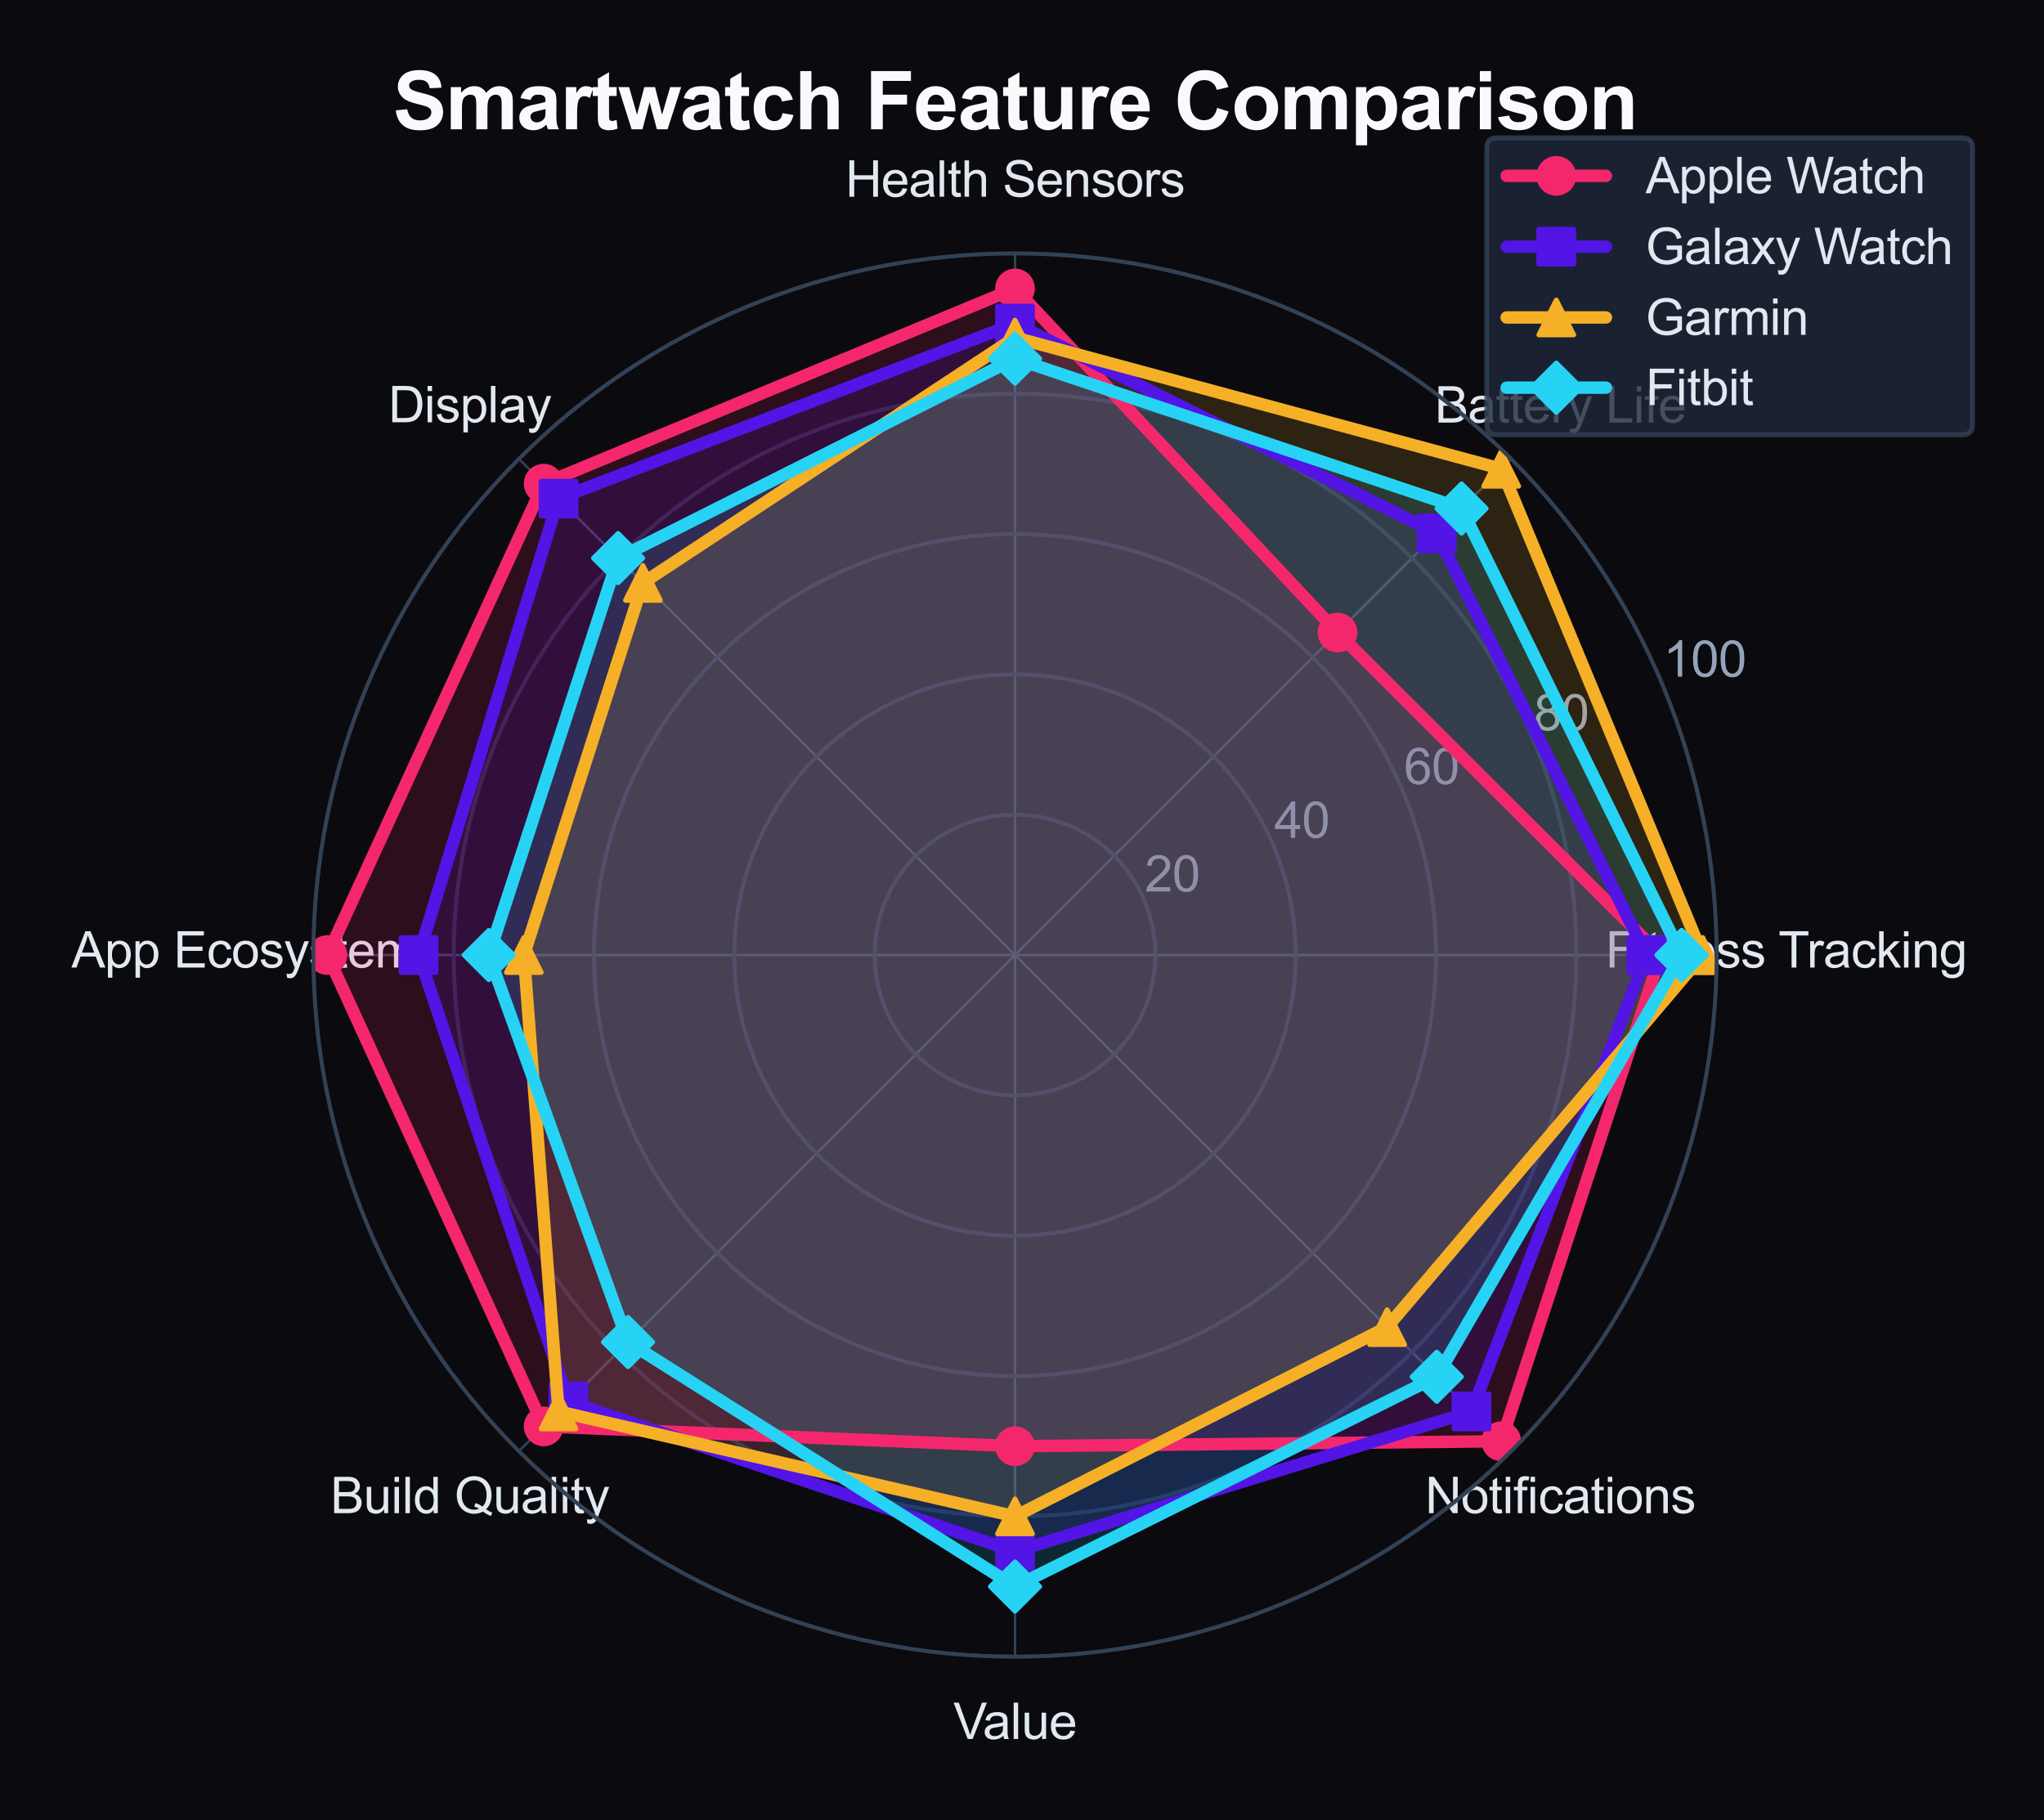 <?xml version="1.0" encoding="utf-8" standalone="no"?>
<!DOCTYPE svg PUBLIC "-//W3C//DTD SVG 1.1//EN"
  "http://www.w3.org/Graphics/SVG/1.1/DTD/svg11.dtd">
<svg xmlns:xlink="http://www.w3.org/1999/xlink" viewBox="0 0 411.822 366.759" xmlns="http://www.w3.org/2000/svg" version="1.1">
 <defs>
  <style type="text/css">*{stroke-linejoin: round; stroke-linecap: butt}</style>
 </defs>
 <g id="figure_1">
  <g id="patch_1">
   <path d="M 0 366.759 
L 411.822 366.759 
L 411.822 0 
L 0 0 
z
" style="fill: #0a0a0f"/>
  </g>
  <g id="axes_1">
   <g id="patch_2">
    <path d="M 345.874 192.417 
C 345.874 173.852 342.217 155.468 335.113 138.317 
C 328.008 121.166 317.595 105.581 304.468 92.454 
C 291.341 79.327 275.756 68.913 258.604 61.809 
C 241.453 54.704 223.069 51.047 204.505 51.047 
C 185.94 51.047 167.556 54.704 150.405 61.809 
C 133.253 68.913 117.668 79.327 104.541 92.454 
C 91.414 105.581 81.001 121.166 73.896 138.317 
C 66.792 155.468 63.135 173.852 63.135 192.417 
C 63.135 210.981 66.792 229.365 73.896 246.517 
C 81.001 263.668 91.414 279.253 104.541 292.38 
C 117.668 305.507 133.253 315.921 150.405 323.025 
C 167.556 330.129 185.94 333.786 204.505 333.786 
C 223.069 333.786 241.453 330.129 258.604 323.025 
C 275.756 315.921 291.341 305.507 304.468 292.38 
C 317.595 279.253 328.008 263.668 335.113 246.517 
C 342.217 229.365 345.874 210.981 345.874 192.417 
M 204.505 192.417 
C 204.505 192.417 204.505 192.417 204.505 192.417 
C 204.505 192.417 204.505 192.417 204.505 192.417 
C 204.505 192.417 204.505 192.417 204.505 192.417 
C 204.505 192.417 204.505 192.417 204.505 192.417 
C 204.505 192.417 204.505 192.417 204.505 192.417 
C 204.505 192.417 204.505 192.417 204.505 192.417 
C 204.505 192.417 204.505 192.417 204.505 192.417 
C 204.505 192.417 204.505 192.417 204.505 192.417 
C 204.505 192.417 204.505 192.417 204.505 192.417 
C 204.505 192.417 204.505 192.417 204.505 192.417 
C 204.505 192.417 204.505 192.417 204.505 192.417 
C 204.505 192.417 204.505 192.417 204.505 192.417 
C 204.505 192.417 204.505 192.417 204.505 192.417 
C 204.505 192.417 204.505 192.417 204.505 192.417 
C 204.505 192.417 204.505 192.417 204.505 192.417 
C 204.505 192.417 204.505 192.417 204.505 192.417 
z
" style="fill: #0a0a0f"/>
   </g>
   <g id="matplotlib.axis_1">
    <g id="xtick_1">
     <g id="line2d_1">
      <path d="M 204.505 192.417 
L 345.874 192.417 
" clip-path="url(#pcab55c739a)" style="fill: none; stroke: #334155; stroke-width: 0.5; stroke-linecap: round"/>
     </g>
     <g id="text_1">
      <!-- Fitness Tracking -->
      <g style="fill: #e2e8f0" transform="translate(323.474 194.943) scale(0.1 -0.1)">
       <defs>
        <path id="ArialMT-46" d="M 525 0 
L 525 4581 
L 3616 4581 
L 3616 4041 
L 1131 4041 
L 1131 2622 
L 3281 2622 
L 3281 2081 
L 1131 2081 
L 1131 0 
L 525 0 
z
" transform="scale(0.016)"/>
        <path id="ArialMT-69" d="M 425 3934 
L 425 4581 
L 988 4581 
L 988 3934 
L 425 3934 
z
M 425 0 
L 425 3319 
L 988 3319 
L 988 0 
L 425 0 
z
" transform="scale(0.016)"/>
        <path id="ArialMT-74" d="M 1650 503 
L 1731 6 
Q 1494 -44 1306 -44 
Q 1000 -44 831 53 
Q 663 150 594 308 
Q 525 466 525 972 
L 525 2881 
L 113 2881 
L 113 3319 
L 525 3319 
L 525 4141 
L 1084 4478 
L 1084 3319 
L 1650 3319 
L 1650 2881 
L 1084 2881 
L 1084 941 
Q 1084 700 1114 631 
Q 1144 563 1211 522 
Q 1278 481 1403 481 
Q 1497 481 1650 503 
z
" transform="scale(0.016)"/>
        <path id="ArialMT-6e" d="M 422 0 
L 422 3319 
L 928 3319 
L 928 2847 
Q 1294 3394 1984 3394 
Q 2284 3394 2536 3286 
Q 2788 3178 2913 3003 
Q 3038 2828 3088 2588 
Q 3119 2431 3119 2041 
L 3119 0 
L 2556 0 
L 2556 2019 
Q 2556 2363 2490 2533 
Q 2425 2703 2258 2804 
Q 2091 2906 1866 2906 
Q 1506 2906 1245 2678 
Q 984 2450 984 1813 
L 984 0 
L 422 0 
z
" transform="scale(0.016)"/>
        <path id="ArialMT-65" d="M 2694 1069 
L 3275 997 
Q 3138 488 2766 206 
Q 2394 -75 1816 -75 
Q 1088 -75 661 373 
Q 234 822 234 1631 
Q 234 2469 665 2931 
Q 1097 3394 1784 3394 
Q 2450 3394 2872 2941 
Q 3294 2488 3294 1666 
Q 3294 1616 3291 1516 
L 816 1516 
Q 847 969 1125 678 
Q 1403 388 1819 388 
Q 2128 388 2347 550 
Q 2566 713 2694 1069 
z
M 847 1978 
L 2700 1978 
Q 2663 2397 2488 2606 
Q 2219 2931 1791 2931 
Q 1403 2931 1139 2672 
Q 875 2413 847 1978 
z
" transform="scale(0.016)"/>
        <path id="ArialMT-73" d="M 197 991 
L 753 1078 
Q 800 744 1014 566 
Q 1228 388 1613 388 
Q 2000 388 2187 545 
Q 2375 703 2375 916 
Q 2375 1106 2209 1216 
Q 2094 1291 1634 1406 
Q 1016 1563 777 1677 
Q 538 1791 414 1992 
Q 291 2194 291 2438 
Q 291 2659 392 2848 
Q 494 3038 669 3163 
Q 800 3259 1026 3326 
Q 1253 3394 1513 3394 
Q 1903 3394 2198 3281 
Q 2494 3169 2634 2976 
Q 2775 2784 2828 2463 
L 2278 2388 
Q 2241 2644 2061 2787 
Q 1881 2931 1553 2931 
Q 1166 2931 1000 2803 
Q 834 2675 834 2503 
Q 834 2394 903 2306 
Q 972 2216 1119 2156 
Q 1203 2125 1616 2013 
Q 2213 1853 2448 1751 
Q 2684 1650 2818 1456 
Q 2953 1263 2953 975 
Q 2953 694 2789 445 
Q 2625 197 2315 61 
Q 2006 -75 1616 -75 
Q 969 -75 630 194 
Q 291 463 197 991 
z
" transform="scale(0.016)"/>
        <path id="ArialMT-20" transform="scale(0.016)"/>
        <path id="ArialMT-54" d="M 1659 0 
L 1659 4041 
L 150 4041 
L 150 4581 
L 3781 4581 
L 3781 4041 
L 2266 4041 
L 2266 0 
L 1659 0 
z
" transform="scale(0.016)"/>
        <path id="ArialMT-72" d="M 416 0 
L 416 3319 
L 922 3319 
L 922 2816 
Q 1116 3169 1280 3281 
Q 1444 3394 1641 3394 
Q 1925 3394 2219 3213 
L 2025 2691 
Q 1819 2813 1613 2813 
Q 1428 2813 1281 2702 
Q 1134 2591 1072 2394 
Q 978 2094 978 1738 
L 978 0 
L 416 0 
z
" transform="scale(0.016)"/>
        <path id="ArialMT-61" d="M 2588 409 
Q 2275 144 1986 34 
Q 1697 -75 1366 -75 
Q 819 -75 525 192 
Q 231 459 231 875 
Q 231 1119 342 1320 
Q 453 1522 633 1644 
Q 813 1766 1038 1828 
Q 1203 1872 1538 1913 
Q 2219 1994 2541 2106 
Q 2544 2222 2544 2253 
Q 2544 2597 2384 2738 
Q 2169 2928 1744 2928 
Q 1347 2928 1158 2789 
Q 969 2650 878 2297 
L 328 2372 
Q 403 2725 575 2942 
Q 747 3159 1072 3276 
Q 1397 3394 1825 3394 
Q 2250 3394 2515 3294 
Q 2781 3194 2906 3042 
Q 3031 2891 3081 2659 
Q 3109 2516 3109 2141 
L 3109 1391 
Q 3109 606 3145 398 
Q 3181 191 3288 0 
L 2700 0 
Q 2613 175 2588 409 
z
M 2541 1666 
Q 2234 1541 1622 1453 
Q 1275 1403 1131 1340 
Q 988 1278 909 1158 
Q 831 1038 831 891 
Q 831 666 1001 516 
Q 1172 366 1500 366 
Q 1825 366 2078 508 
Q 2331 650 2450 897 
Q 2541 1088 2541 1459 
L 2541 1666 
z
" transform="scale(0.016)"/>
        <path id="ArialMT-63" d="M 2588 1216 
L 3141 1144 
Q 3050 572 2676 248 
Q 2303 -75 1759 -75 
Q 1078 -75 664 370 
Q 250 816 250 1647 
Q 250 2184 428 2587 
Q 606 2991 970 3192 
Q 1334 3394 1763 3394 
Q 2303 3394 2647 3120 
Q 2991 2847 3088 2344 
L 2541 2259 
Q 2463 2594 2264 2762 
Q 2066 2931 1784 2931 
Q 1359 2931 1093 2626 
Q 828 2322 828 1663 
Q 828 994 1084 691 
Q 1341 388 1753 388 
Q 2084 388 2306 591 
Q 2528 794 2588 1216 
z
" transform="scale(0.016)"/>
        <path id="ArialMT-6b" d="M 425 0 
L 425 4581 
L 988 4581 
L 988 1969 
L 2319 3319 
L 3047 3319 
L 1778 2088 
L 3175 0 
L 2481 0 
L 1384 1697 
L 988 1316 
L 988 0 
L 425 0 
z
" transform="scale(0.016)"/>
        <path id="ArialMT-67" d="M 319 -275 
L 866 -356 
Q 900 -609 1056 -725 
Q 1266 -881 1628 -881 
Q 2019 -881 2231 -725 
Q 2444 -569 2519 -288 
Q 2563 -116 2559 434 
Q 2191 0 1641 0 
Q 956 0 581 494 
Q 206 988 206 1678 
Q 206 2153 378 2554 
Q 550 2956 876 3175 
Q 1203 3394 1644 3394 
Q 2231 3394 2613 2919 
L 2613 3319 
L 3131 3319 
L 3131 450 
Q 3131 -325 2973 -648 
Q 2816 -972 2473 -1159 
Q 2131 -1347 1631 -1347 
Q 1038 -1347 672 -1080 
Q 306 -813 319 -275 
z
M 784 1719 
Q 784 1066 1043 766 
Q 1303 466 1694 466 
Q 2081 466 2343 764 
Q 2606 1063 2606 1700 
Q 2606 2309 2336 2618 
Q 2066 2928 1684 2928 
Q 1309 2928 1046 2623 
Q 784 2319 784 1719 
z
" transform="scale(0.016)"/>
       </defs>
       <use xlink:href="#ArialMT-46"/>
       <use xlink:href="#ArialMT-69" transform="translate(61.084 0)"/>
       <use xlink:href="#ArialMT-74" transform="translate(83.301 0)"/>
       <use xlink:href="#ArialMT-6e" transform="translate(111.084 0)"/>
       <use xlink:href="#ArialMT-65" transform="translate(166.699 0)"/>
       <use xlink:href="#ArialMT-73" transform="translate(222.314 0)"/>
       <use xlink:href="#ArialMT-73" transform="translate(272.314 0)"/>
       <use xlink:href="#ArialMT-20" transform="translate(322.314 0)"/>
       <use xlink:href="#ArialMT-54" transform="translate(348.348 0)"/>
       <use xlink:href="#ArialMT-72" transform="translate(405.682 0)"/>
       <use xlink:href="#ArialMT-61" transform="translate(438.982 0)"/>
       <use xlink:href="#ArialMT-63" transform="translate(494.598 0)"/>
       <use xlink:href="#ArialMT-6b" transform="translate(544.598 0)"/>
       <use xlink:href="#ArialMT-69" transform="translate(594.598 0)"/>
       <use xlink:href="#ArialMT-6e" transform="translate(616.814 0)"/>
       <use xlink:href="#ArialMT-67" transform="translate(672.43 0)"/>
      </g>
     </g>
    </g>
    <g id="xtick_2">
     <g id="line2d_2">
      <path d="M 204.505 192.417 
L 304.468 92.454 
" clip-path="url(#pcab55c739a)" style="fill: none; stroke: #334155; stroke-width: 0.5; stroke-linecap: round"/>
     </g>
     <g id="text_2">
      <!-- Battery Life -->
      <g style="fill: #e2e8f0" transform="translate(289.078 85.142) scale(0.1 -0.1)">
       <defs>
        <path id="ArialMT-42" d="M 469 0 
L 469 4581 
L 2188 4581 
Q 2713 4581 3030 4442 
Q 3347 4303 3526 4014 
Q 3706 3725 3706 3409 
Q 3706 3116 3547 2856 
Q 3388 2597 3066 2438 
Q 3481 2316 3704 2022 
Q 3928 1728 3928 1328 
Q 3928 1006 3792 729 
Q 3656 453 3456 303 
Q 3256 153 2954 76 
Q 2653 0 2216 0 
L 469 0 
z
M 1075 2656 
L 2066 2656 
Q 2469 2656 2644 2709 
Q 2875 2778 2992 2937 
Q 3109 3097 3109 3338 
Q 3109 3566 3000 3739 
Q 2891 3913 2687 3977 
Q 2484 4041 1991 4041 
L 1075 4041 
L 1075 2656 
z
M 1075 541 
L 2216 541 
Q 2509 541 2628 563 
Q 2838 600 2978 687 
Q 3119 775 3209 942 
Q 3300 1109 3300 1328 
Q 3300 1584 3169 1773 
Q 3038 1963 2805 2039 
Q 2572 2116 2134 2116 
L 1075 2116 
L 1075 541 
z
" transform="scale(0.016)"/>
        <path id="ArialMT-79" d="M 397 -1278 
L 334 -750 
Q 519 -800 656 -800 
Q 844 -800 956 -737 
Q 1069 -675 1141 -563 
Q 1194 -478 1313 -144 
Q 1328 -97 1363 -6 
L 103 3319 
L 709 3319 
L 1400 1397 
Q 1534 1031 1641 628 
Q 1738 1016 1872 1384 
L 2581 3319 
L 3144 3319 
L 1881 -56 
Q 1678 -603 1566 -809 
Q 1416 -1088 1222 -1217 
Q 1028 -1347 759 -1347 
Q 597 -1347 397 -1278 
z
" transform="scale(0.016)"/>
        <path id="ArialMT-4c" d="M 469 0 
L 469 4581 
L 1075 4581 
L 1075 541 
L 3331 541 
L 3331 0 
L 469 0 
z
" transform="scale(0.016)"/>
        <path id="ArialMT-66" d="M 556 0 
L 556 2881 
L 59 2881 
L 59 3319 
L 556 3319 
L 556 3672 
Q 556 4006 616 4169 
Q 697 4388 901 4523 
Q 1106 4659 1475 4659 
Q 1713 4659 2000 4603 
L 1916 4113 
Q 1741 4144 1584 4144 
Q 1328 4144 1222 4034 
Q 1116 3925 1116 3625 
L 1116 3319 
L 1763 3319 
L 1763 2881 
L 1116 2881 
L 1116 0 
L 556 0 
z
" transform="scale(0.016)"/>
       </defs>
       <use xlink:href="#ArialMT-42"/>
       <use xlink:href="#ArialMT-61" transform="translate(66.699 0)"/>
       <use xlink:href="#ArialMT-74" transform="translate(122.314 0)"/>
       <use xlink:href="#ArialMT-74" transform="translate(150.098 0)"/>
       <use xlink:href="#ArialMT-65" transform="translate(177.881 0)"/>
       <use xlink:href="#ArialMT-72" transform="translate(233.496 0)"/>
       <use xlink:href="#ArialMT-79" transform="translate(266.797 0)"/>
       <use xlink:href="#ArialMT-20" transform="translate(316.797 0)"/>
       <use xlink:href="#ArialMT-4c" transform="translate(344.58 0)"/>
       <use xlink:href="#ArialMT-69" transform="translate(400.195 0)"/>
       <use xlink:href="#ArialMT-66" transform="translate(422.412 0)"/>
       <use xlink:href="#ArialMT-65" transform="translate(450.195 0)"/>
      </g>
     </g>
    </g>
    <g id="xtick_3">
     <g id="line2d_3">
      <path d="M 204.505 192.417 
L 204.505 51.047 
" clip-path="url(#pcab55c739a)" style="fill: none; stroke: #334155; stroke-width: 0.5; stroke-linecap: round"/>
     </g>
     <g id="text_3">
      <!-- Health Sensors -->
      <g style="fill: #e2e8f0" transform="translate(170.322 39.633) scale(0.1 -0.1)">
       <defs>
        <path id="ArialMT-48" d="M 513 0 
L 513 4581 
L 1119 4581 
L 1119 2700 
L 3500 2700 
L 3500 4581 
L 4106 4581 
L 4106 0 
L 3500 0 
L 3500 2159 
L 1119 2159 
L 1119 0 
L 513 0 
z
" transform="scale(0.016)"/>
        <path id="ArialMT-6c" d="M 409 0 
L 409 4581 
L 972 4581 
L 972 0 
L 409 0 
z
" transform="scale(0.016)"/>
        <path id="ArialMT-68" d="M 422 0 
L 422 4581 
L 984 4581 
L 984 2938 
Q 1378 3394 1978 3394 
Q 2347 3394 2619 3248 
Q 2891 3103 3008 2847 
Q 3125 2591 3125 2103 
L 3125 0 
L 2563 0 
L 2563 2103 
Q 2563 2525 2380 2717 
Q 2197 2909 1863 2909 
Q 1613 2909 1392 2779 
Q 1172 2650 1078 2428 
Q 984 2206 984 1816 
L 984 0 
L 422 0 
z
" transform="scale(0.016)"/>
        <path id="ArialMT-53" d="M 288 1472 
L 859 1522 
Q 900 1178 1048 958 
Q 1197 738 1509 602 
Q 1822 466 2213 466 
Q 2559 466 2825 569 
Q 3091 672 3220 851 
Q 3350 1031 3350 1244 
Q 3350 1459 3225 1620 
Q 3100 1781 2813 1891 
Q 2628 1963 1997 2114 
Q 1366 2266 1113 2400 
Q 784 2572 623 2826 
Q 463 3081 463 3397 
Q 463 3744 659 4045 
Q 856 4347 1234 4503 
Q 1613 4659 2075 4659 
Q 2584 4659 2973 4495 
Q 3363 4331 3572 4012 
Q 3781 3694 3797 3291 
L 3216 3247 
Q 3169 3681 2898 3903 
Q 2628 4125 2100 4125 
Q 1550 4125 1298 3923 
Q 1047 3722 1047 3438 
Q 1047 3191 1225 3031 
Q 1400 2872 2139 2705 
Q 2878 2538 3153 2413 
Q 3553 2228 3743 1945 
Q 3934 1663 3934 1294 
Q 3934 928 3725 604 
Q 3516 281 3123 101 
Q 2731 -78 2241 -78 
Q 1619 -78 1198 103 
Q 778 284 539 648 
Q 300 1013 288 1472 
z
" transform="scale(0.016)"/>
        <path id="ArialMT-6f" d="M 213 1659 
Q 213 2581 725 3025 
Q 1153 3394 1769 3394 
Q 2453 3394 2887 2945 
Q 3322 2497 3322 1706 
Q 3322 1066 3130 698 
Q 2938 331 2570 128 
Q 2203 -75 1769 -75 
Q 1072 -75 642 372 
Q 213 819 213 1659 
z
M 791 1659 
Q 791 1022 1069 705 
Q 1347 388 1769 388 
Q 2188 388 2466 706 
Q 2744 1025 2744 1678 
Q 2744 2294 2464 2611 
Q 2184 2928 1769 2928 
Q 1347 2928 1069 2612 
Q 791 2297 791 1659 
z
" transform="scale(0.016)"/>
       </defs>
       <use xlink:href="#ArialMT-48"/>
       <use xlink:href="#ArialMT-65" transform="translate(72.217 0)"/>
       <use xlink:href="#ArialMT-61" transform="translate(127.832 0)"/>
       <use xlink:href="#ArialMT-6c" transform="translate(183.447 0)"/>
       <use xlink:href="#ArialMT-74" transform="translate(205.664 0)"/>
       <use xlink:href="#ArialMT-68" transform="translate(233.447 0)"/>
       <use xlink:href="#ArialMT-20" transform="translate(289.062 0)"/>
       <use xlink:href="#ArialMT-53" transform="translate(316.846 0)"/>
       <use xlink:href="#ArialMT-65" transform="translate(383.545 0)"/>
       <use xlink:href="#ArialMT-6e" transform="translate(439.16 0)"/>
       <use xlink:href="#ArialMT-73" transform="translate(494.775 0)"/>
       <use xlink:href="#ArialMT-6f" transform="translate(544.775 0)"/>
       <use xlink:href="#ArialMT-72" transform="translate(600.391 0)"/>
       <use xlink:href="#ArialMT-73" transform="translate(633.691 0)"/>
      </g>
     </g>
    </g>
    <g id="xtick_4">
     <g id="line2d_4">
      <path d="M 204.505 192.417 
L 104.541 92.454 
" clip-path="url(#pcab55c739a)" style="fill: none; stroke: #334155; stroke-width: 0.5; stroke-linecap: round"/>
     </g>
     <g id="text_4">
      <!-- Display -->
      <g style="fill: #e2e8f0" transform="translate(78.248 85.081) scale(0.1 -0.1)">
       <defs>
        <path id="ArialMT-44" d="M 494 0 
L 494 4581 
L 2072 4581 
Q 2606 4581 2888 4516 
Q 3281 4425 3559 4188 
Q 3922 3881 4101 3404 
Q 4281 2928 4281 2316 
Q 4281 1794 4159 1391 
Q 4038 988 3847 723 
Q 3656 459 3429 307 
Q 3203 156 2883 78 
Q 2563 0 2147 0 
L 494 0 
z
M 1100 541 
L 2078 541 
Q 2531 541 2789 625 
Q 3047 709 3200 863 
Q 3416 1078 3536 1442 
Q 3656 1806 3656 2325 
Q 3656 3044 3420 3430 
Q 3184 3816 2847 3947 
Q 2603 4041 2063 4041 
L 1100 4041 
L 1100 541 
z
" transform="scale(0.016)"/>
        <path id="ArialMT-70" d="M 422 -1272 
L 422 3319 
L 934 3319 
L 934 2888 
Q 1116 3141 1344 3267 
Q 1572 3394 1897 3394 
Q 2322 3394 2647 3175 
Q 2972 2956 3137 2557 
Q 3303 2159 3303 1684 
Q 3303 1175 3120 767 
Q 2938 359 2589 142 
Q 2241 -75 1856 -75 
Q 1575 -75 1351 44 
Q 1128 163 984 344 
L 984 -1272 
L 422 -1272 
z
M 931 1641 
Q 931 1000 1190 694 
Q 1450 388 1819 388 
Q 2194 388 2461 705 
Q 2728 1022 2728 1688 
Q 2728 2322 2467 2637 
Q 2206 2953 1844 2953 
Q 1484 2953 1207 2617 
Q 931 2281 931 1641 
z
" transform="scale(0.016)"/>
       </defs>
       <use xlink:href="#ArialMT-44"/>
       <use xlink:href="#ArialMT-69" transform="translate(72.217 0)"/>
       <use xlink:href="#ArialMT-73" transform="translate(94.434 0)"/>
       <use xlink:href="#ArialMT-70" transform="translate(144.434 0)"/>
       <use xlink:href="#ArialMT-6c" transform="translate(200.049 0)"/>
       <use xlink:href="#ArialMT-61" transform="translate(222.266 0)"/>
       <use xlink:href="#ArialMT-79" transform="translate(277.881 0)"/>
      </g>
     </g>
    </g>
    <g id="xtick_5">
     <g id="line2d_5">
      <path d="M 204.505 192.417 
L 63.135 192.417 
" clip-path="url(#pcab55c739a)" style="fill: none; stroke: #334155; stroke-width: 0.5; stroke-linecap: round"/>
     </g>
     <g id="text_5">
      <!-- App Ecosystem -->
      <g style="fill: #e2e8f0" transform="translate(14.4 194.943) scale(0.1 -0.1)">
       <defs>
        <path id="ArialMT-41" d="M -9 0 
L 1750 4581 
L 2403 4581 
L 4278 0 
L 3588 0 
L 3053 1388 
L 1138 1388 
L 634 0 
L -9 0 
z
M 1313 1881 
L 2866 1881 
L 2388 3150 
Q 2169 3728 2063 4100 
Q 1975 3659 1816 3225 
L 1313 1881 
z
" transform="scale(0.016)"/>
        <path id="ArialMT-45" d="M 506 0 
L 506 4581 
L 3819 4581 
L 3819 4041 
L 1113 4041 
L 1113 2638 
L 3647 2638 
L 3647 2100 
L 1113 2100 
L 1113 541 
L 3925 541 
L 3925 0 
L 506 0 
z
" transform="scale(0.016)"/>
        <path id="ArialMT-6d" d="M 422 0 
L 422 3319 
L 925 3319 
L 925 2853 
Q 1081 3097 1340 3245 
Q 1600 3394 1931 3394 
Q 2300 3394 2536 3241 
Q 2772 3088 2869 2813 
Q 3263 3394 3894 3394 
Q 4388 3394 4653 3120 
Q 4919 2847 4919 2278 
L 4919 0 
L 4359 0 
L 4359 2091 
Q 4359 2428 4304 2576 
Q 4250 2725 4106 2815 
Q 3963 2906 3769 2906 
Q 3419 2906 3187 2673 
Q 2956 2441 2956 1928 
L 2956 0 
L 2394 0 
L 2394 2156 
Q 2394 2531 2256 2718 
Q 2119 2906 1806 2906 
Q 1569 2906 1367 2781 
Q 1166 2656 1075 2415 
Q 984 2175 984 1722 
L 984 0 
L 422 0 
z
" transform="scale(0.016)"/>
       </defs>
       <use xlink:href="#ArialMT-41"/>
       <use xlink:href="#ArialMT-70" transform="translate(66.699 0)"/>
       <use xlink:href="#ArialMT-70" transform="translate(122.314 0)"/>
       <use xlink:href="#ArialMT-20" transform="translate(177.93 0)"/>
       <use xlink:href="#ArialMT-45" transform="translate(205.713 0)"/>
       <use xlink:href="#ArialMT-63" transform="translate(272.412 0)"/>
       <use xlink:href="#ArialMT-6f" transform="translate(322.412 0)"/>
       <use xlink:href="#ArialMT-73" transform="translate(378.027 0)"/>
       <use xlink:href="#ArialMT-79" transform="translate(428.027 0)"/>
       <use xlink:href="#ArialMT-73" transform="translate(478.027 0)"/>
       <use xlink:href="#ArialMT-74" transform="translate(528.027 0)"/>
       <use xlink:href="#ArialMT-65" transform="translate(555.811 0)"/>
       <use xlink:href="#ArialMT-6d" transform="translate(611.426 0)"/>
      </g>
     </g>
    </g>
    <g id="xtick_6">
     <g id="line2d_6">
      <path d="M 204.505 192.417 
L 104.541 292.38 
" clip-path="url(#pcab55c739a)" style="fill: none; stroke: #334155; stroke-width: 0.5; stroke-linecap: round"/>
     </g>
     <g id="text_6">
      <!-- Build Quality -->
      <g style="fill: #e2e8f0" transform="translate(66.574 304.87) scale(0.1 -0.1)">
       <defs>
        <path id="ArialMT-75" d="M 2597 0 
L 2597 488 
Q 2209 -75 1544 -75 
Q 1250 -75 995 37 
Q 741 150 617 320 
Q 494 491 444 738 
Q 409 903 409 1263 
L 409 3319 
L 972 3319 
L 972 1478 
Q 972 1038 1006 884 
Q 1059 663 1231 536 
Q 1403 409 1656 409 
Q 1909 409 2131 539 
Q 2353 669 2445 892 
Q 2538 1116 2538 1541 
L 2538 3319 
L 3100 3319 
L 3100 0 
L 2597 0 
z
" transform="scale(0.016)"/>
        <path id="ArialMT-64" d="M 2575 0 
L 2575 419 
Q 2259 -75 1647 -75 
Q 1250 -75 917 144 
Q 584 363 401 755 
Q 219 1147 219 1656 
Q 219 2153 384 2558 
Q 550 2963 881 3178 
Q 1213 3394 1622 3394 
Q 1922 3394 2156 3267 
Q 2391 3141 2538 2938 
L 2538 4581 
L 3097 4581 
L 3097 0 
L 2575 0 
z
M 797 1656 
Q 797 1019 1065 703 
Q 1334 388 1700 388 
Q 2069 388 2326 689 
Q 2584 991 2584 1609 
Q 2584 2291 2321 2609 
Q 2059 2928 1675 2928 
Q 1300 2928 1048 2622 
Q 797 2316 797 1656 
z
" transform="scale(0.016)"/>
        <path id="ArialMT-51" d="M 3966 491 
Q 4388 200 4744 66 
L 4566 -356 
Q 4072 -178 3581 206 
Q 3072 -78 2456 -78 
Q 1834 -78 1328 222 
Q 822 522 548 1065 
Q 275 1609 275 2291 
Q 275 2969 550 3525 
Q 825 4081 1333 4372 
Q 1841 4663 2469 4663 
Q 3103 4663 3612 4361 
Q 4122 4059 4389 3517 
Q 4656 2975 4656 2294 
Q 4656 1728 4484 1276 
Q 4313 825 3966 491 
z
M 2631 1266 
Q 3156 1119 3497 828 
Q 4031 1316 4031 2294 
Q 4031 2850 3842 3265 
Q 3653 3681 3289 3911 
Q 2925 4141 2472 4141 
Q 1794 4141 1347 3677 
Q 900 3213 900 2291 
Q 900 1397 1342 919 
Q 1784 441 2472 441 
Q 2797 441 3084 563 
Q 2800 747 2484 825 
L 2631 1266 
z
" transform="scale(0.016)"/>
       </defs>
       <use xlink:href="#ArialMT-42"/>
       <use xlink:href="#ArialMT-75" transform="translate(66.699 0)"/>
       <use xlink:href="#ArialMT-69" transform="translate(122.314 0)"/>
       <use xlink:href="#ArialMT-6c" transform="translate(144.531 0)"/>
       <use xlink:href="#ArialMT-64" transform="translate(166.748 0)"/>
       <use xlink:href="#ArialMT-20" transform="translate(222.363 0)"/>
       <use xlink:href="#ArialMT-51" transform="translate(250.146 0)"/>
       <use xlink:href="#ArialMT-75" transform="translate(327.93 0)"/>
       <use xlink:href="#ArialMT-61" transform="translate(383.545 0)"/>
       <use xlink:href="#ArialMT-6c" transform="translate(439.16 0)"/>
       <use xlink:href="#ArialMT-69" transform="translate(461.377 0)"/>
       <use xlink:href="#ArialMT-74" transform="translate(483.594 0)"/>
       <use xlink:href="#ArialMT-79" transform="translate(511.377 0)"/>
      </g>
     </g>
    </g>
    <g id="xtick_7">
     <g id="line2d_7">
      <path d="M 204.505 192.417 
L 204.505 333.786 
" clip-path="url(#pcab55c739a)" style="fill: none; stroke: #334155; stroke-width: 0.5; stroke-linecap: round"/>
     </g>
     <g id="text_7">
      <!-- Value -->
      <g style="fill: #e2e8f0" transform="translate(192.086 350.371) scale(0.1 -0.1)">
       <defs>
        <path id="ArialMT-56" d="M 1803 0 
L 28 4581 
L 684 4581 
L 1875 1253 
Q 2019 853 2116 503 
Q 2222 878 2363 1253 
L 3600 4581 
L 4219 4581 
L 2425 0 
L 1803 0 
z
" transform="scale(0.016)"/>
       </defs>
       <use xlink:href="#ArialMT-56"/>
       <use xlink:href="#ArialMT-61" transform="translate(59.324 0)"/>
       <use xlink:href="#ArialMT-6c" transform="translate(114.939 0)"/>
       <use xlink:href="#ArialMT-75" transform="translate(137.156 0)"/>
       <use xlink:href="#ArialMT-65" transform="translate(192.771 0)"/>
      </g>
     </g>
    </g>
    <g id="xtick_8">
     <g id="line2d_8">
      <path d="M 204.505 192.417 
L 304.468 292.38 
" clip-path="url(#pcab55c739a)" style="fill: none; stroke: #334155; stroke-width: 0.5; stroke-linecap: round"/>
     </g>
     <g id="text_8">
      <!-- Notifications -->
      <g style="fill: #e2e8f0" transform="translate(287.134 304.865) scale(0.1 -0.1)">
       <defs>
        <path id="ArialMT-4e" d="M 488 0 
L 488 4581 
L 1109 4581 
L 3516 984 
L 3516 4581 
L 4097 4581 
L 4097 0 
L 3475 0 
L 1069 3600 
L 1069 0 
L 488 0 
z
" transform="scale(0.016)"/>
       </defs>
       <use xlink:href="#ArialMT-4e"/>
       <use xlink:href="#ArialMT-6f" transform="translate(72.217 0)"/>
       <use xlink:href="#ArialMT-74" transform="translate(127.832 0)"/>
       <use xlink:href="#ArialMT-69" transform="translate(155.615 0)"/>
       <use xlink:href="#ArialMT-66" transform="translate(177.832 0)"/>
       <use xlink:href="#ArialMT-69" transform="translate(205.615 0)"/>
       <use xlink:href="#ArialMT-63" transform="translate(227.832 0)"/>
       <use xlink:href="#ArialMT-61" transform="translate(277.832 0)"/>
       <use xlink:href="#ArialMT-74" transform="translate(333.447 0)"/>
       <use xlink:href="#ArialMT-69" transform="translate(361.23 0)"/>
       <use xlink:href="#ArialMT-6f" transform="translate(383.447 0)"/>
       <use xlink:href="#ArialMT-6e" transform="translate(439.062 0)"/>
       <use xlink:href="#ArialMT-73" transform="translate(494.678 0)"/>
      </g>
     </g>
    </g>
   </g>
   <g id="matplotlib.axis_2">
    <g id="ytick_1">
     <g id="line2d_9">
      <path d="M 232.778 192.417 
C 232.778 188.704 232.047 185.027 230.626 181.597 
C 229.205 178.167 227.123 175.05 224.497 172.424 
C 221.872 169.799 218.755 167.716 215.324 166.295 
C 211.894 164.874 208.217 164.143 204.505 164.143 
C 200.792 164.143 197.115 164.874 193.685 166.295 
C 190.254 167.716 187.137 169.799 184.512 172.424 
C 181.886 175.05 179.804 178.167 178.383 181.597 
C 176.962 185.027 176.231 188.704 176.231 192.417 
C 176.231 196.13 176.962 199.807 178.383 203.237 
C 179.804 206.667 181.886 209.784 184.512 212.41 
C 187.137 215.035 190.254 217.118 193.685 218.539 
C 197.115 219.959 200.792 220.691 204.505 220.691 
C 208.217 220.691 211.894 219.959 215.324 218.539 
C 218.755 217.118 221.872 215.035 224.497 212.41 
C 227.123 209.784 229.205 206.667 230.626 203.237 
C 232.047 199.807 232.778 196.13 232.778 192.417 
" clip-path="url(#pcab55c739a)" style="fill: none; stroke: #1e293b; stroke-width: 0.8; stroke-linecap: round"/>
     </g>
     <g id="text_9">
      <!-- 20 -->
      <g style="fill: #94a3b8" transform="translate(230.626 179.609) scale(0.1 -0.1)">
       <defs>
        <path id="ArialMT-32" d="M 3222 541 
L 3222 0 
L 194 0 
Q 188 203 259 391 
Q 375 700 629 1000 
Q 884 1300 1366 1694 
Q 2113 2306 2375 2664 
Q 2638 3022 2638 3341 
Q 2638 3675 2398 3904 
Q 2159 4134 1775 4134 
Q 1369 4134 1125 3890 
Q 881 3647 878 3216 
L 300 3275 
Q 359 3922 746 4261 
Q 1134 4600 1788 4600 
Q 2447 4600 2831 4234 
Q 3216 3869 3216 3328 
Q 3216 3053 3103 2787 
Q 2991 2522 2730 2228 
Q 2469 1934 1863 1422 
Q 1356 997 1212 845 
Q 1069 694 975 541 
L 3222 541 
z
" transform="scale(0.016)"/>
        <path id="ArialMT-30" d="M 266 2259 
Q 266 3072 433 3567 
Q 600 4063 929 4331 
Q 1259 4600 1759 4600 
Q 2128 4600 2406 4451 
Q 2684 4303 2865 4023 
Q 3047 3744 3150 3342 
Q 3253 2941 3253 2259 
Q 3253 1453 3087 958 
Q 2922 463 2592 192 
Q 2263 -78 1759 -78 
Q 1097 -78 719 397 
Q 266 969 266 2259 
z
M 844 2259 
Q 844 1131 1108 757 
Q 1372 384 1759 384 
Q 2147 384 2411 759 
Q 2675 1134 2675 2259 
Q 2675 3391 2411 3762 
Q 2147 4134 1753 4134 
Q 1366 4134 1134 3806 
Q 844 3388 844 2259 
z
" transform="scale(0.016)"/>
       </defs>
       <use xlink:href="#ArialMT-32"/>
       <use xlink:href="#ArialMT-30" transform="translate(55.615 0)"/>
      </g>
     </g>
    </g>
    <g id="ytick_2">
     <g id="line2d_10">
      <path d="M 261.052 192.417 
C 261.052 184.991 259.59 177.638 256.748 170.777 
C 253.906 163.916 249.741 157.682 244.49 152.432 
C 239.239 147.181 233.005 143.015 226.144 140.174 
C 219.284 137.332 211.93 135.869 204.505 135.869 
C 197.079 135.869 189.725 137.332 182.865 140.174 
C 176.004 143.015 169.77 147.181 164.519 152.432 
C 159.268 157.682 155.103 163.916 152.261 170.777 
C 149.419 177.638 147.957 184.991 147.957 192.417 
C 147.957 199.843 149.419 207.196 152.261 214.057 
C 155.103 220.917 159.268 227.151 164.519 232.402 
C 169.77 237.653 176.004 241.818 182.865 244.66 
C 189.725 247.502 197.079 248.965 204.505 248.965 
C 211.93 248.965 219.284 247.502 226.144 244.66 
C 233.005 241.818 239.239 237.653 244.49 232.402 
C 249.741 227.151 253.906 220.917 256.748 214.057 
C 259.59 207.196 261.052 199.843 261.052 192.417 
" clip-path="url(#pcab55c739a)" style="fill: none; stroke: #1e293b; stroke-width: 0.8; stroke-linecap: round"/>
     </g>
     <g id="text_10">
      <!-- 40 -->
      <g style="fill: #94a3b8" transform="translate(256.748 168.789) scale(0.1 -0.1)">
       <defs>
        <path id="ArialMT-34" d="M 2069 0 
L 2069 1097 
L 81 1097 
L 81 1613 
L 2172 4581 
L 2631 4581 
L 2631 1613 
L 3250 1613 
L 3250 1097 
L 2631 1097 
L 2631 0 
L 2069 0 
z
M 2069 1613 
L 2069 3678 
L 634 1613 
L 2069 1613 
z
" transform="scale(0.016)"/>
       </defs>
       <use xlink:href="#ArialMT-34"/>
       <use xlink:href="#ArialMT-30" transform="translate(55.615 0)"/>
      </g>
     </g>
    </g>
    <g id="ytick_3">
     <g id="line2d_11">
      <path d="M 289.326 192.417 
C 289.326 181.278 287.132 170.248 282.869 159.957 
C 278.607 149.666 272.359 140.315 264.482 132.439 
C 256.606 124.563 247.255 118.314 236.964 114.052 
C 226.674 109.789 215.643 107.595 204.505 107.595 
C 193.366 107.595 182.335 109.789 172.045 114.052 
C 161.754 118.314 152.403 124.563 144.527 132.439 
C 136.65 140.315 130.402 149.666 126.14 159.957 
C 121.877 170.248 119.683 181.278 119.683 192.417 
C 119.683 203.556 121.877 214.586 126.14 224.877 
C 130.402 235.167 136.65 244.519 144.527 252.395 
C 152.403 260.271 161.754 266.519 172.045 270.782 
C 182.335 275.044 193.366 277.238 204.505 277.238 
C 215.643 277.238 226.674 275.044 236.964 270.782 
C 247.255 266.519 256.606 260.271 264.482 252.395 
C 272.359 244.519 278.607 235.167 282.869 224.877 
C 287.132 214.586 289.326 203.556 289.326 192.417 
" clip-path="url(#pcab55c739a)" style="fill: none; stroke: #1e293b; stroke-width: 0.8; stroke-linecap: round"/>
     </g>
     <g id="text_11">
      <!-- 60 -->
      <g style="fill: #94a3b8" transform="translate(282.869 157.97) scale(0.1 -0.1)">
       <defs>
        <path id="ArialMT-36" d="M 3184 3459 
L 2625 3416 
Q 2550 3747 2413 3897 
Q 2184 4138 1850 4138 
Q 1581 4138 1378 3988 
Q 1113 3794 959 3422 
Q 806 3050 800 2363 
Q 1003 2672 1297 2822 
Q 1591 2972 1913 2972 
Q 2475 2972 2870 2558 
Q 3266 2144 3266 1488 
Q 3266 1056 3080 686 
Q 2894 316 2569 119 
Q 2244 -78 1831 -78 
Q 1128 -78 684 439 
Q 241 956 241 2144 
Q 241 3472 731 4075 
Q 1159 4600 1884 4600 
Q 2425 4600 2770 4297 
Q 3116 3994 3184 3459 
z
M 888 1484 
Q 888 1194 1011 928 
Q 1134 663 1356 523 
Q 1578 384 1822 384 
Q 2178 384 2434 671 
Q 2691 959 2691 1453 
Q 2691 1928 2437 2201 
Q 2184 2475 1800 2475 
Q 1419 2475 1153 2201 
Q 888 1928 888 1484 
z
" transform="scale(0.016)"/>
       </defs>
       <use xlink:href="#ArialMT-36"/>
       <use xlink:href="#ArialMT-30" transform="translate(55.615 0)"/>
      </g>
     </g>
    </g>
    <g id="ytick_4">
     <g id="line2d_12">
      <path d="M 317.6 192.417 
C 317.6 177.565 314.675 162.858 308.991 149.137 
C 303.308 135.416 294.977 122.948 284.475 112.446 
C 273.973 101.945 261.505 93.614 247.784 87.93 
C 234.063 82.247 219.356 79.321 204.505 79.321 
C 189.653 79.321 174.946 82.247 161.225 87.93 
C 147.504 93.614 135.036 101.945 124.534 112.446 
C 114.032 122.948 105.701 135.416 100.018 149.137 
C 94.334 162.858 91.409 177.565 91.409 192.417 
C 91.409 207.268 94.334 221.976 100.018 235.697 
C 105.701 249.418 114.032 261.886 124.534 272.387 
C 135.036 282.889 147.504 291.22 161.225 296.903 
C 174.946 302.587 189.653 305.512 204.505 305.512 
C 219.356 305.512 234.063 302.587 247.784 296.903 
C 261.505 291.22 273.973 282.889 284.475 272.387 
C 294.977 261.886 303.308 249.418 308.991 235.697 
C 314.675 221.976 317.6 207.268 317.6 192.417 
" clip-path="url(#pcab55c739a)" style="fill: none; stroke: #1e293b; stroke-width: 0.8; stroke-linecap: round"/>
     </g>
     <g id="text_12">
      <!-- 80 -->
      <g style="fill: #94a3b8" transform="translate(308.991 147.15) scale(0.1 -0.1)">
       <defs>
        <path id="ArialMT-38" d="M 1131 2484 
Q 781 2613 612 2850 
Q 444 3088 444 3419 
Q 444 3919 803 4259 
Q 1163 4600 1759 4600 
Q 2359 4600 2725 4251 
Q 3091 3903 3091 3403 
Q 3091 3084 2923 2848 
Q 2756 2613 2416 2484 
Q 2838 2347 3058 2040 
Q 3278 1734 3278 1309 
Q 3278 722 2862 322 
Q 2447 -78 1769 -78 
Q 1091 -78 675 323 
Q 259 725 259 1325 
Q 259 1772 486 2073 
Q 713 2375 1131 2484 
z
M 1019 3438 
Q 1019 3113 1228 2906 
Q 1438 2700 1772 2700 
Q 2097 2700 2305 2904 
Q 2513 3109 2513 3406 
Q 2513 3716 2298 3927 
Q 2084 4138 1766 4138 
Q 1444 4138 1231 3931 
Q 1019 3725 1019 3438 
z
M 838 1322 
Q 838 1081 952 856 
Q 1066 631 1291 507 
Q 1516 384 1775 384 
Q 2178 384 2440 643 
Q 2703 903 2703 1303 
Q 2703 1709 2433 1975 
Q 2163 2241 1756 2241 
Q 1359 2241 1098 1978 
Q 838 1716 838 1322 
z
" transform="scale(0.016)"/>
       </defs>
       <use xlink:href="#ArialMT-38"/>
       <use xlink:href="#ArialMT-30" transform="translate(55.615 0)"/>
      </g>
     </g>
    </g>
    <g id="ytick_5">
     <g id="line2d_13">
      <path d="M 345.874 192.417 
C 345.874 173.852 342.217 155.468 335.113 138.317 
C 328.008 121.166 317.595 105.581 304.468 92.454 
C 291.341 79.327 275.756 68.913 258.604 61.809 
C 241.453 54.704 223.069 51.047 204.505 51.047 
C 185.94 51.047 167.556 54.704 150.405 61.809 
C 133.253 68.913 117.668 79.327 104.541 92.454 
C 91.414 105.581 81.001 121.166 73.896 138.317 
C 66.792 155.468 63.135 173.852 63.135 192.417 
C 63.135 210.981 66.792 229.365 73.896 246.517 
C 81.001 263.668 91.414 279.253 104.541 292.38 
C 117.668 305.507 133.253 315.921 150.405 323.025 
C 167.556 330.129 185.94 333.786 204.505 333.786 
C 223.069 333.786 241.453 330.129 258.604 323.025 
C 275.756 315.921 291.341 305.507 304.468 292.38 
C 317.595 279.253 328.008 263.668 335.113 246.517 
C 342.217 229.365 345.874 210.981 345.874 192.417 
" clip-path="url(#pcab55c739a)" style="fill: none; stroke: #1e293b; stroke-width: 0.8; stroke-linecap: round"/>
     </g>
     <g id="text_13">
      <!-- 100 -->
      <g style="fill: #94a3b8" transform="translate(335.113 136.33) scale(0.1 -0.1)">
       <defs>
        <path id="ArialMT-31" d="M 2384 0 
L 1822 0 
L 1822 3584 
Q 1619 3391 1289 3197 
Q 959 3003 697 2906 
L 697 3450 
Q 1169 3672 1522 3987 
Q 1875 4303 2022 4600 
L 2384 4600 
L 2384 0 
z
" transform="scale(0.016)"/>
       </defs>
       <use xlink:href="#ArialMT-31"/>
       <use xlink:href="#ArialMT-30" transform="translate(55.615 0)"/>
       <use xlink:href="#ArialMT-30" transform="translate(111.23 0)"/>
      </g>
     </g>
    </g>
   </g>
   <g id="patch_3">
    <path d="M 334.564 192.417 
L 269.481 127.441 
L 204.505 58.116 
L 109.539 97.452 
L 65.963 192.417 
L 109.539 287.382 
L 204.505 291.375 
L 302.469 290.381 
z
" clip-path="url(#pcab55c739a)" style="fill: #f5276c; opacity: 0.15; stroke: #f5276c; stroke-linejoin: miter"/>
   </g>
   <g id="patch_4">
    <path d="M 331.737 192.417 
L 289.473 107.448 
L 204.505 65.184 
L 112.538 100.451 
L 84.341 192.417 
L 114.538 282.384 
L 204.505 312.581 
L 296.471 284.383 
z
" clip-path="url(#pcab55c739a)" style="fill: #5314e6; opacity: 0.15; stroke: #5314e6; stroke-linejoin: miter"/>
   </g>
   <g id="patch_5">
    <path d="M 343.047 192.417 
L 302.469 94.453 
L 204.505 68.012 
L 129.532 117.444 
L 105.546 192.417 
L 112.538 284.383 
L 204.505 305.512 
L 279.477 267.389 
z
" clip-path="url(#pcab55c739a)" style="fill: #f5b027; opacity: 0.15; stroke: #f5b027; stroke-linejoin: miter"/>
   </g>
   <g id="patch_6">
    <path d="M 338.805 192.417 
L 294.471 102.45 
L 204.505 72.253 
L 124.534 112.446 
L 98.478 192.417 
L 126.533 270.388 
L 204.505 319.649 
L 289.473 277.386 
z
" clip-path="url(#pcab55c739a)" style="fill: #27d3f5; opacity: 0.15; stroke: #27d3f5; stroke-linejoin: miter"/>
   </g>
   <g id="line2d_14">
    <path d="M 334.564 192.417 
L 269.481 127.441 
L 204.505 58.116 
L 109.539 97.452 
L 65.963 192.417 
L 109.539 287.382 
L 204.505 291.375 
L 302.469 290.381 
L 334.564 192.417 
" clip-path="url(#pcab55c739a)" style="fill: none; stroke: #f5276c; stroke-width: 2.5; stroke-linecap: round"/>
    <defs>
     <path id="m2342083edb" d="M 0 3.5 
C 0.928 3.5 1.819 3.131 2.475 2.475 
C 3.131 1.819 3.5 0.928 3.5 0 
C 3.5 -0.928 3.131 -1.819 2.475 -2.475 
C 1.819 -3.131 0.928 -3.5 0 -3.5 
C -0.928 -3.5 -1.819 -3.131 -2.475 -2.475 
C -3.131 -1.819 -3.5 -0.928 -3.5 0 
C -3.5 0.928 -3.131 1.819 -2.475 2.475 
C -1.819 3.131 -0.928 3.5 0 3.5 
z
" style="stroke: #f5276c"/>
    </defs>
    <g clip-path="url(#pcab55c739a)">
     <use xlink:href="#m2342083edb" x="334.564" y="192.417" style="fill: #f5276c; stroke: #f5276c"/>
     <use xlink:href="#m2342083edb" x="269.481" y="127.441" style="fill: #f5276c; stroke: #f5276c"/>
     <use xlink:href="#m2342083edb" x="204.505" y="58.116" style="fill: #f5276c; stroke: #f5276c"/>
     <use xlink:href="#m2342083edb" x="109.539" y="97.452" style="fill: #f5276c; stroke: #f5276c"/>
     <use xlink:href="#m2342083edb" x="65.963" y="192.417" style="fill: #f5276c; stroke: #f5276c"/>
     <use xlink:href="#m2342083edb" x="109.539" y="287.382" style="fill: #f5276c; stroke: #f5276c"/>
     <use xlink:href="#m2342083edb" x="204.505" y="291.375" style="fill: #f5276c; stroke: #f5276c"/>
     <use xlink:href="#m2342083edb" x="302.469" y="290.381" style="fill: #f5276c; stroke: #f5276c"/>
     <use xlink:href="#m2342083edb" x="334.564" y="192.417" style="fill: #f5276c; stroke: #f5276c"/>
    </g>
   </g>
   <g id="line2d_15">
    <path d="M 331.737 192.417 
L 289.473 107.448 
L 204.505 65.184 
L 112.538 100.451 
L 84.341 192.417 
L 114.538 282.384 
L 204.505 312.581 
L 296.471 284.383 
L 331.737 192.417 
" clip-path="url(#pcab55c739a)" style="fill: none; stroke: #5314e6; stroke-width: 2.5; stroke-linecap: round"/>
    <defs>
     <path id="m9f9eff3191" d="M -3.5 3.5 
L 3.5 3.5 
L 3.5 -3.5 
L -3.5 -3.5 
z
" style="stroke: #5314e6; stroke-linejoin: miter"/>
    </defs>
    <g clip-path="url(#pcab55c739a)">
     <use xlink:href="#m9f9eff3191" x="331.737" y="192.417" style="fill: #5314e6; stroke: #5314e6; stroke-linejoin: miter"/>
     <use xlink:href="#m9f9eff3191" x="289.473" y="107.448" style="fill: #5314e6; stroke: #5314e6; stroke-linejoin: miter"/>
     <use xlink:href="#m9f9eff3191" x="204.505" y="65.184" style="fill: #5314e6; stroke: #5314e6; stroke-linejoin: miter"/>
     <use xlink:href="#m9f9eff3191" x="112.538" y="100.451" style="fill: #5314e6; stroke: #5314e6; stroke-linejoin: miter"/>
     <use xlink:href="#m9f9eff3191" x="84.341" y="192.417" style="fill: #5314e6; stroke: #5314e6; stroke-linejoin: miter"/>
     <use xlink:href="#m9f9eff3191" x="114.538" y="282.384" style="fill: #5314e6; stroke: #5314e6; stroke-linejoin: miter"/>
     <use xlink:href="#m9f9eff3191" x="204.505" y="312.581" style="fill: #5314e6; stroke: #5314e6; stroke-linejoin: miter"/>
     <use xlink:href="#m9f9eff3191" x="296.471" y="284.383" style="fill: #5314e6; stroke: #5314e6; stroke-linejoin: miter"/>
     <use xlink:href="#m9f9eff3191" x="331.737" y="192.417" style="fill: #5314e6; stroke: #5314e6; stroke-linejoin: miter"/>
    </g>
   </g>
   <g id="line2d_16">
    <path d="M 343.047 192.417 
L 302.469 94.453 
L 204.505 68.012 
L 129.532 117.444 
L 105.546 192.417 
L 112.538 284.383 
L 204.505 305.512 
L 279.477 267.389 
L 343.047 192.417 
" clip-path="url(#pcab55c739a)" style="fill: none; stroke: #f5b027; stroke-width: 2.5; stroke-linecap: round"/>
    <defs>
     <path id="m7ce14e3fa4" d="M 0 -3.5 
L -3.5 3.5 
L 3.5 3.5 
z
" style="stroke: #f5b027; stroke-linejoin: miter"/>
    </defs>
    <g clip-path="url(#pcab55c739a)">
     <use xlink:href="#m7ce14e3fa4" x="343.047" y="192.417" style="fill: #f5b027; stroke: #f5b027; stroke-linejoin: miter"/>
     <use xlink:href="#m7ce14e3fa4" x="302.469" y="94.453" style="fill: #f5b027; stroke: #f5b027; stroke-linejoin: miter"/>
     <use xlink:href="#m7ce14e3fa4" x="204.505" y="68.012" style="fill: #f5b027; stroke: #f5b027; stroke-linejoin: miter"/>
     <use xlink:href="#m7ce14e3fa4" x="129.532" y="117.444" style="fill: #f5b027; stroke: #f5b027; stroke-linejoin: miter"/>
     <use xlink:href="#m7ce14e3fa4" x="105.546" y="192.417" style="fill: #f5b027; stroke: #f5b027; stroke-linejoin: miter"/>
     <use xlink:href="#m7ce14e3fa4" x="112.538" y="284.383" style="fill: #f5b027; stroke: #f5b027; stroke-linejoin: miter"/>
     <use xlink:href="#m7ce14e3fa4" x="204.505" y="305.512" style="fill: #f5b027; stroke: #f5b027; stroke-linejoin: miter"/>
     <use xlink:href="#m7ce14e3fa4" x="279.477" y="267.389" style="fill: #f5b027; stroke: #f5b027; stroke-linejoin: miter"/>
     <use xlink:href="#m7ce14e3fa4" x="343.047" y="192.417" style="fill: #f5b027; stroke: #f5b027; stroke-linejoin: miter"/>
    </g>
   </g>
   <g id="line2d_17">
    <path d="M 338.805 192.417 
L 294.471 102.45 
L 204.505 72.253 
L 124.534 112.446 
L 98.478 192.417 
L 126.533 270.388 
L 204.505 319.649 
L 289.473 277.386 
L 338.805 192.417 
" clip-path="url(#pcab55c739a)" style="fill: none; stroke: #27d3f5; stroke-width: 2.5; stroke-linecap: round"/>
    <defs>
     <path id="mb7969c9935" d="M -0 4.95 
L 4.95 0 
L 0 -4.95 
L -4.95 -0 
z
" style="stroke: #27d3f5; stroke-linejoin: miter"/>
    </defs>
    <g clip-path="url(#pcab55c739a)">
     <use xlink:href="#mb7969c9935" x="338.805" y="192.417" style="fill: #27d3f5; stroke: #27d3f5; stroke-linejoin: miter"/>
     <use xlink:href="#mb7969c9935" x="294.471" y="102.45" style="fill: #27d3f5; stroke: #27d3f5; stroke-linejoin: miter"/>
     <use xlink:href="#mb7969c9935" x="204.505" y="72.253" style="fill: #27d3f5; stroke: #27d3f5; stroke-linejoin: miter"/>
     <use xlink:href="#mb7969c9935" x="124.534" y="112.446" style="fill: #27d3f5; stroke: #27d3f5; stroke-linejoin: miter"/>
     <use xlink:href="#mb7969c9935" x="98.478" y="192.417" style="fill: #27d3f5; stroke: #27d3f5; stroke-linejoin: miter"/>
     <use xlink:href="#mb7969c9935" x="126.533" y="270.388" style="fill: #27d3f5; stroke: #27d3f5; stroke-linejoin: miter"/>
     <use xlink:href="#mb7969c9935" x="204.505" y="319.649" style="fill: #27d3f5; stroke: #27d3f5; stroke-linejoin: miter"/>
     <use xlink:href="#mb7969c9935" x="289.473" y="277.386" style="fill: #27d3f5; stroke: #27d3f5; stroke-linejoin: miter"/>
     <use xlink:href="#mb7969c9935" x="338.805" y="192.417" style="fill: #27d3f5; stroke: #27d3f5; stroke-linejoin: miter"/>
    </g>
   </g>
   <g id="patch_7">
    <path d="M 345.874 192.417 
C 345.874 173.852 342.217 155.468 335.113 138.317 
C 328.008 121.166 317.595 105.581 304.468 92.454 
C 291.341 79.327 275.756 68.913 258.604 61.809 
C 241.453 54.704 223.069 51.047 204.505 51.047 
C 185.94 51.047 167.556 54.704 150.405 61.809 
C 133.253 68.913 117.668 79.327 104.541 92.454 
C 91.414 105.581 81.001 121.166 73.896 138.317 
C 66.792 155.468 63.135 173.852 63.135 192.417 
C 63.135 210.981 66.792 229.365 73.896 246.517 
C 81.001 263.668 91.414 279.253 104.541 292.38 
C 117.668 305.507 133.253 315.921 150.405 323.025 
C 167.556 330.129 185.94 333.786 204.505 333.786 
C 223.069 333.786 241.453 330.129 258.604 323.025 
C 275.756 315.921 291.341 305.507 304.468 292.38 
C 317.595 279.253 328.008 263.668 335.113 246.517 
C 342.217 229.365 345.874 210.981 345.874 192.417 
" style="fill: none; stroke: #334155; stroke-width: 0.8; stroke-linejoin: miter; stroke-linecap: square"/>
   </g>
   <g id="text_14">
    <!-- Smartwatch Feature Comparison -->
    <g style="fill: #f8fafc" transform="translate(79.147 26.047) scale(0.16 -0.16)">
     <defs>
      <path id="Arial-BoldMT-53" d="M 231 1491 
L 1131 1578 
Q 1213 1125 1461 912 
Q 1709 700 2131 700 
Q 2578 700 2804 889 
Q 3031 1078 3031 1331 
Q 3031 1494 2936 1608 
Q 2841 1722 2603 1806 
Q 2441 1863 1863 2006 
Q 1119 2191 819 2459 
Q 397 2838 397 3381 
Q 397 3731 595 4036 
Q 794 4341 1167 4500 
Q 1541 4659 2069 4659 
Q 2931 4659 3367 4281 
Q 3803 3903 3825 3272 
L 2900 3231 
Q 2841 3584 2645 3739 
Q 2450 3894 2059 3894 
Q 1656 3894 1428 3728 
Q 1281 3622 1281 3444 
Q 1281 3281 1419 3166 
Q 1594 3019 2269 2859 
Q 2944 2700 3267 2529 
Q 3591 2359 3773 2064 
Q 3956 1769 3956 1334 
Q 3956 941 3737 597 
Q 3519 253 3119 86 
Q 2719 -81 2122 -81 
Q 1253 -81 787 320 
Q 322 722 231 1491 
z
" transform="scale(0.016)"/>
      <path id="Arial-BoldMT-6d" d="M 394 3319 
L 1203 3319 
L 1203 2866 
Q 1638 3394 2238 3394 
Q 2556 3394 2790 3262 
Q 3025 3131 3175 2866 
Q 3394 3131 3647 3262 
Q 3900 3394 4188 3394 
Q 4553 3394 4806 3245 
Q 5059 3097 5184 2809 
Q 5275 2597 5275 2122 
L 5275 0 
L 4397 0 
L 4397 1897 
Q 4397 2391 4306 2534 
Q 4184 2722 3931 2722 
Q 3747 2722 3584 2609 
Q 3422 2497 3350 2280 
Q 3278 2063 3278 1594 
L 3278 0 
L 2400 0 
L 2400 1819 
Q 2400 2303 2353 2443 
Q 2306 2584 2207 2653 
Q 2109 2722 1941 2722 
Q 1738 2722 1575 2612 
Q 1413 2503 1342 2297 
Q 1272 2091 1272 1613 
L 1272 0 
L 394 0 
L 394 3319 
z
" transform="scale(0.016)"/>
      <path id="Arial-BoldMT-61" d="M 1116 2306 
L 319 2450 
Q 453 2931 781 3162 
Q 1109 3394 1756 3394 
Q 2344 3394 2631 3255 
Q 2919 3116 3036 2902 
Q 3153 2688 3153 2116 
L 3144 1091 
Q 3144 653 3186 445 
Q 3228 238 3344 0 
L 2475 0 
Q 2441 88 2391 259 
Q 2369 338 2359 363 
Q 2134 144 1878 34 
Q 1622 -75 1331 -75 
Q 819 -75 523 203 
Q 228 481 228 906 
Q 228 1188 362 1408 
Q 497 1628 739 1745 
Q 981 1863 1438 1950 
Q 2053 2066 2291 2166 
L 2291 2253 
Q 2291 2506 2166 2614 
Q 2041 2722 1694 2722 
Q 1459 2722 1328 2630 
Q 1197 2538 1116 2306 
z
M 2291 1594 
Q 2122 1538 1756 1459 
Q 1391 1381 1278 1306 
Q 1106 1184 1106 997 
Q 1106 813 1243 678 
Q 1381 544 1594 544 
Q 1831 544 2047 700 
Q 2206 819 2256 991 
Q 2291 1103 2291 1419 
L 2291 1594 
z
" transform="scale(0.016)"/>
      <path id="Arial-BoldMT-72" d="M 1300 0 
L 422 0 
L 422 3319 
L 1238 3319 
L 1238 2847 
Q 1447 3181 1614 3287 
Q 1781 3394 1994 3394 
Q 2294 3394 2572 3228 
L 2300 2463 
Q 2078 2606 1888 2606 
Q 1703 2606 1575 2504 
Q 1447 2403 1373 2137 
Q 1300 1872 1300 1025 
L 1300 0 
z
" transform="scale(0.016)"/>
      <path id="Arial-BoldMT-74" d="M 1981 3319 
L 1981 2619 
L 1381 2619 
L 1381 1281 
Q 1381 875 1398 808 
Q 1416 741 1477 697 
Q 1538 653 1625 653 
Q 1747 653 1978 738 
L 2053 56 
Q 1747 -75 1359 -75 
Q 1122 -75 931 4 
Q 741 84 652 211 
Q 563 338 528 553 
Q 500 706 500 1172 
L 500 2619 
L 97 2619 
L 97 3319 
L 500 3319 
L 500 3978 
L 1381 4491 
L 1381 3319 
L 1981 3319 
z
" transform="scale(0.016)"/>
      <path id="Arial-BoldMT-77" d="M 1078 0 
L 28 3319 
L 881 3319 
L 1503 1144 
L 2075 3319 
L 2922 3319 
L 3475 1144 
L 4109 3319 
L 4975 3319 
L 3909 0 
L 3066 0 
L 2494 2134 
L 1931 0 
L 1078 0 
z
" transform="scale(0.016)"/>
      <path id="Arial-BoldMT-63" d="M 3353 2338 
L 2488 2181 
Q 2444 2441 2289 2572 
Q 2134 2703 1888 2703 
Q 1559 2703 1364 2476 
Q 1169 2250 1169 1719 
Q 1169 1128 1367 884 
Q 1566 641 1900 641 
Q 2150 641 2309 783 
Q 2469 925 2534 1272 
L 3397 1125 
Q 3263 531 2881 228 
Q 2500 -75 1859 -75 
Q 1131 -75 698 384 
Q 266 844 266 1656 
Q 266 2478 700 2936 
Q 1134 3394 1875 3394 
Q 2481 3394 2839 3133 
Q 3197 2872 3353 2338 
z
" transform="scale(0.016)"/>
      <path id="Arial-BoldMT-68" d="M 1334 4581 
L 1334 2897 
Q 1759 3394 2350 3394 
Q 2653 3394 2897 3281 
Q 3141 3169 3264 2994 
Q 3388 2819 3433 2606 
Q 3478 2394 3478 1947 
L 3478 0 
L 2600 0 
L 2600 1753 
Q 2600 2275 2550 2415 
Q 2500 2556 2373 2639 
Q 2247 2722 2056 2722 
Q 1838 2722 1666 2615 
Q 1494 2509 1414 2295 
Q 1334 2081 1334 1663 
L 1334 0 
L 456 0 
L 456 4581 
L 1334 4581 
z
" transform="scale(0.016)"/>
      <path id="Arial-BoldMT-20" transform="scale(0.016)"/>
      <path id="Arial-BoldMT-46" d="M 472 0 
L 472 4581 
L 3613 4581 
L 3613 3806 
L 1397 3806 
L 1397 2722 
L 3309 2722 
L 3309 1947 
L 1397 1947 
L 1397 0 
L 472 0 
z
" transform="scale(0.016)"/>
      <path id="Arial-BoldMT-65" d="M 2381 1056 
L 3256 909 
Q 3088 428 2723 176 
Q 2359 -75 1813 -75 
Q 947 -75 531 491 
Q 203 944 203 1634 
Q 203 2459 634 2926 
Q 1066 3394 1725 3394 
Q 2466 3394 2894 2905 
Q 3322 2416 3303 1406 
L 1103 1406 
Q 1113 1016 1316 798 
Q 1519 581 1822 581 
Q 2028 581 2168 693 
Q 2309 806 2381 1056 
z
M 2431 1944 
Q 2422 2325 2234 2523 
Q 2047 2722 1778 2722 
Q 1491 2722 1303 2513 
Q 1116 2303 1119 1944 
L 2431 1944 
z
" transform="scale(0.016)"/>
      <path id="Arial-BoldMT-75" d="M 2644 0 
L 2644 497 
Q 2463 231 2167 78 
Q 1872 -75 1544 -75 
Q 1209 -75 943 72 
Q 678 219 559 484 
Q 441 750 441 1219 
L 441 3319 
L 1319 3319 
L 1319 1794 
Q 1319 1094 1367 936 
Q 1416 778 1544 686 
Q 1672 594 1869 594 
Q 2094 594 2272 717 
Q 2450 841 2515 1023 
Q 2581 1206 2581 1919 
L 2581 3319 
L 3459 3319 
L 3459 0 
L 2644 0 
z
" transform="scale(0.016)"/>
      <path id="Arial-BoldMT-43" d="M 3397 1684 
L 4294 1400 
Q 4088 650 3608 286 
Q 3128 -78 2391 -78 
Q 1478 -78 890 545 
Q 303 1169 303 2250 
Q 303 3394 893 4026 
Q 1484 4659 2447 4659 
Q 3288 4659 3813 4163 
Q 4125 3869 4281 3319 
L 3366 3100 
Q 3284 3456 3026 3662 
Q 2769 3869 2400 3869 
Q 1891 3869 1573 3503 
Q 1256 3138 1256 2319 
Q 1256 1450 1568 1081 
Q 1881 713 2381 713 
Q 2750 713 3015 947 
Q 3281 1181 3397 1684 
z
" transform="scale(0.016)"/>
      <path id="Arial-BoldMT-6f" d="M 256 1706 
Q 256 2144 472 2553 
Q 688 2963 1083 3178 
Q 1478 3394 1966 3394 
Q 2719 3394 3200 2905 
Q 3681 2416 3681 1669 
Q 3681 916 3195 420 
Q 2709 -75 1972 -75 
Q 1516 -75 1102 131 
Q 688 338 472 736 
Q 256 1134 256 1706 
z
M 1156 1659 
Q 1156 1166 1390 903 
Q 1625 641 1969 641 
Q 2313 641 2545 903 
Q 2778 1166 2778 1666 
Q 2778 2153 2545 2415 
Q 2313 2678 1969 2678 
Q 1625 2678 1390 2415 
Q 1156 2153 1156 1659 
z
" transform="scale(0.016)"/>
      <path id="Arial-BoldMT-70" d="M 434 3319 
L 1253 3319 
L 1253 2831 
Q 1413 3081 1684 3237 
Q 1956 3394 2288 3394 
Q 2866 3394 3269 2941 
Q 3672 2488 3672 1678 
Q 3672 847 3265 386 
Q 2859 -75 2281 -75 
Q 2006 -75 1782 34 
Q 1559 144 1313 409 
L 1313 -1263 
L 434 -1263 
L 434 3319 
z
M 1303 1716 
Q 1303 1156 1525 889 
Q 1747 622 2066 622 
Q 2372 622 2575 867 
Q 2778 1113 2778 1672 
Q 2778 2194 2568 2447 
Q 2359 2700 2050 2700 
Q 1728 2700 1515 2451 
Q 1303 2203 1303 1716 
z
" transform="scale(0.016)"/>
      <path id="Arial-BoldMT-69" d="M 459 3769 
L 459 4581 
L 1338 4581 
L 1338 3769 
L 459 3769 
z
M 459 0 
L 459 3319 
L 1338 3319 
L 1338 0 
L 459 0 
z
" transform="scale(0.016)"/>
      <path id="Arial-BoldMT-73" d="M 150 947 
L 1031 1081 
Q 1088 825 1259 692 
Q 1431 559 1741 559 
Q 2081 559 2253 684 
Q 2369 772 2369 919 
Q 2369 1019 2306 1084 
Q 2241 1147 2013 1200 
Q 950 1434 666 1628 
Q 272 1897 272 2375 
Q 272 2806 612 3100 
Q 953 3394 1669 3394 
Q 2350 3394 2681 3172 
Q 3013 2950 3138 2516 
L 2309 2363 
Q 2256 2556 2107 2659 
Q 1959 2763 1684 2763 
Q 1338 2763 1188 2666 
Q 1088 2597 1088 2488 
Q 1088 2394 1175 2328 
Q 1294 2241 1995 2081 
Q 2697 1922 2975 1691 
Q 3250 1456 3250 1038 
Q 3250 581 2869 253 
Q 2488 -75 1741 -75 
Q 1063 -75 667 200 
Q 272 475 150 947 
z
" transform="scale(0.016)"/>
      <path id="Arial-BoldMT-6e" d="M 3478 0 
L 2600 0 
L 2600 1694 
Q 2600 2231 2544 2389 
Q 2488 2547 2361 2634 
Q 2234 2722 2056 2722 
Q 1828 2722 1647 2597 
Q 1466 2472 1398 2265 
Q 1331 2059 1331 1503 
L 1331 0 
L 453 0 
L 453 3319 
L 1269 3319 
L 1269 2831 
Q 1703 3394 2363 3394 
Q 2653 3394 2893 3289 
Q 3134 3184 3257 3021 
Q 3381 2859 3429 2653 
Q 3478 2447 3478 2063 
L 3478 0 
z
" transform="scale(0.016)"/>
     </defs>
     <use xlink:href="#Arial-BoldMT-53"/>
     <use xlink:href="#Arial-BoldMT-6d" transform="translate(66.699 0)"/>
     <use xlink:href="#Arial-BoldMT-61" transform="translate(155.615 0)"/>
     <use xlink:href="#Arial-BoldMT-72" transform="translate(211.23 0)"/>
     <use xlink:href="#Arial-BoldMT-74" transform="translate(250.146 0)"/>
     <use xlink:href="#Arial-BoldMT-77" transform="translate(283.447 0)"/>
     <use xlink:href="#Arial-BoldMT-61" transform="translate(361.23 0)"/>
     <use xlink:href="#Arial-BoldMT-74" transform="translate(416.846 0)"/>
     <use xlink:href="#Arial-BoldMT-63" transform="translate(450.146 0)"/>
     <use xlink:href="#Arial-BoldMT-68" transform="translate(505.762 0)"/>
     <use xlink:href="#Arial-BoldMT-20" transform="translate(566.846 0)"/>
     <use xlink:href="#Arial-BoldMT-46" transform="translate(594.629 0)"/>
     <use xlink:href="#Arial-BoldMT-65" transform="translate(655.713 0)"/>
     <use xlink:href="#Arial-BoldMT-61" transform="translate(711.328 0)"/>
     <use xlink:href="#Arial-BoldMT-74" transform="translate(766.943 0)"/>
     <use xlink:href="#Arial-BoldMT-75" transform="translate(800.244 0)"/>
     <use xlink:href="#Arial-BoldMT-72" transform="translate(861.328 0)"/>
     <use xlink:href="#Arial-BoldMT-65" transform="translate(900.244 0)"/>
     <use xlink:href="#Arial-BoldMT-20" transform="translate(955.859 0)"/>
     <use xlink:href="#Arial-BoldMT-43" transform="translate(983.643 0)"/>
     <use xlink:href="#Arial-BoldMT-6f" transform="translate(1055.859 0)"/>
     <use xlink:href="#Arial-BoldMT-6d" transform="translate(1116.943 0)"/>
     <use xlink:href="#Arial-BoldMT-70" transform="translate(1205.859 0)"/>
     <use xlink:href="#Arial-BoldMT-61" transform="translate(1266.943 0)"/>
     <use xlink:href="#Arial-BoldMT-72" transform="translate(1322.559 0)"/>
     <use xlink:href="#Arial-BoldMT-69" transform="translate(1361.475 0)"/>
     <use xlink:href="#Arial-BoldMT-73" transform="translate(1389.258 0)"/>
     <use xlink:href="#Arial-BoldMT-6f" transform="translate(1444.873 0)"/>
     <use xlink:href="#Arial-BoldMT-6e" transform="translate(1505.957 0)"/>
    </g>
   </g>
   <g id="legend_1">
    <g id="patch_8">
     <path d="M 301.558 87.594 
L 395.422 87.594 
Q 397.422 87.594 397.422 85.594 
L 397.422 29.774 
Q 397.422 27.774 395.422 27.774 
L 301.558 27.774 
Q 299.558 27.774 299.558 29.774 
L 299.558 85.594 
Q 299.558 87.594 301.558 87.594 
z
" style="fill: #1e293b; opacity: 0.8; stroke: #334155; stroke-linejoin: miter"/>
    </g>
    <g id="line2d_18">
     <path d="M 303.558 35.431 
L 313.558 35.431 
L 323.558 35.431 
" style="fill: none; stroke: #f5276c; stroke-width: 2.5; stroke-linecap: round"/>
     <g>
      <use xlink:href="#m2342083edb" x="313.558" y="35.431" style="fill: #f5276c; stroke: #f5276c"/>
     </g>
    </g>
    <g id="text_15">
     <!-- Apple Watch -->
     <g style="fill: #e2e8f0" transform="translate(331.558 38.931) scale(0.1 -0.1)">
      <defs>
       <path id="ArialMT-57" d="M 1294 0 
L 78 4581 
L 700 4581 
L 1397 1578 
Q 1509 1106 1591 641 
Q 1766 1375 1797 1488 
L 2669 4581 
L 3400 4581 
L 4056 2263 
Q 4303 1400 4413 641 
Q 4500 1075 4641 1638 
L 5359 4581 
L 5969 4581 
L 4713 0 
L 4128 0 
L 3163 3491 
Q 3041 3928 3019 4028 
Q 2947 3713 2884 3491 
L 1913 0 
L 1294 0 
z
" transform="scale(0.016)"/>
      </defs>
      <use xlink:href="#ArialMT-41"/>
      <use xlink:href="#ArialMT-70" transform="translate(66.699 0)"/>
      <use xlink:href="#ArialMT-70" transform="translate(122.314 0)"/>
      <use xlink:href="#ArialMT-6c" transform="translate(177.93 0)"/>
      <use xlink:href="#ArialMT-65" transform="translate(200.146 0)"/>
      <use xlink:href="#ArialMT-20" transform="translate(255.762 0)"/>
      <use xlink:href="#ArialMT-57" transform="translate(283.545 0)"/>
      <use xlink:href="#ArialMT-61" transform="translate(374.18 0)"/>
      <use xlink:href="#ArialMT-74" transform="translate(429.795 0)"/>
      <use xlink:href="#ArialMT-63" transform="translate(457.578 0)"/>
      <use xlink:href="#ArialMT-68" transform="translate(507.578 0)"/>
     </g>
    </g>
    <g id="line2d_19">
     <path d="M 303.558 49.699 
L 313.558 49.699 
L 323.558 49.699 
" style="fill: none; stroke: #5314e6; stroke-width: 2.5; stroke-linecap: round"/>
     <g>
      <use xlink:href="#m9f9eff3191" x="313.558" y="49.699" style="fill: #5314e6; stroke: #5314e6; stroke-linejoin: miter"/>
     </g>
    </g>
    <g id="text_16">
     <!-- Galaxy Watch -->
     <g style="fill: #e2e8f0" transform="translate(331.558 53.199) scale(0.1 -0.1)">
      <defs>
       <path id="ArialMT-47" d="M 2638 1797 
L 2638 2334 
L 4578 2338 
L 4578 638 
Q 4131 281 3656 101 
Q 3181 -78 2681 -78 
Q 2006 -78 1454 211 
Q 903 500 622 1047 
Q 341 1594 341 2269 
Q 341 2938 620 3517 
Q 900 4097 1425 4378 
Q 1950 4659 2634 4659 
Q 3131 4659 3532 4498 
Q 3934 4338 4162 4050 
Q 4391 3763 4509 3300 
L 3963 3150 
Q 3859 3500 3706 3700 
Q 3553 3900 3268 4020 
Q 2984 4141 2638 4141 
Q 2222 4141 1919 4014 
Q 1616 3888 1430 3681 
Q 1244 3475 1141 3228 
Q 966 2803 966 2306 
Q 966 1694 1177 1281 
Q 1388 869 1791 669 
Q 2194 469 2647 469 
Q 3041 469 3416 620 
Q 3791 772 3984 944 
L 3984 1797 
L 2638 1797 
z
" transform="scale(0.016)"/>
       <path id="ArialMT-78" d="M 47 0 
L 1259 1725 
L 138 3319 
L 841 3319 
L 1350 2541 
Q 1494 2319 1581 2169 
Q 1719 2375 1834 2534 
L 2394 3319 
L 3066 3319 
L 1919 1756 
L 3153 0 
L 2463 0 
L 1781 1031 
L 1600 1309 
L 728 0 
L 47 0 
z
" transform="scale(0.016)"/>
      </defs>
      <use xlink:href="#ArialMT-47"/>
      <use xlink:href="#ArialMT-61" transform="translate(77.783 0)"/>
      <use xlink:href="#ArialMT-6c" transform="translate(133.398 0)"/>
      <use xlink:href="#ArialMT-61" transform="translate(155.615 0)"/>
      <use xlink:href="#ArialMT-78" transform="translate(211.23 0)"/>
      <use xlink:href="#ArialMT-79" transform="translate(261.23 0)"/>
      <use xlink:href="#ArialMT-20" transform="translate(311.23 0)"/>
      <use xlink:href="#ArialMT-57" transform="translate(339.014 0)"/>
      <use xlink:href="#ArialMT-61" transform="translate(429.648 0)"/>
      <use xlink:href="#ArialMT-74" transform="translate(485.264 0)"/>
      <use xlink:href="#ArialMT-63" transform="translate(513.047 0)"/>
      <use xlink:href="#ArialMT-68" transform="translate(563.047 0)"/>
     </g>
    </g>
    <g id="line2d_20">
     <path d="M 303.558 63.961 
L 313.558 63.961 
L 323.558 63.961 
" style="fill: none; stroke: #f5b027; stroke-width: 2.5; stroke-linecap: round"/>
     <g>
      <use xlink:href="#m7ce14e3fa4" x="313.558" y="63.961" style="fill: #f5b027; stroke: #f5b027; stroke-linejoin: miter"/>
     </g>
    </g>
    <g id="text_17">
     <!-- Garmin -->
     <g style="fill: #e2e8f0" transform="translate(331.558 67.461) scale(0.1 -0.1)">
      <use xlink:href="#ArialMT-47"/>
      <use xlink:href="#ArialMT-61" transform="translate(77.783 0)"/>
      <use xlink:href="#ArialMT-72" transform="translate(133.398 0)"/>
      <use xlink:href="#ArialMT-6d" transform="translate(166.699 0)"/>
      <use xlink:href="#ArialMT-69" transform="translate(250 0)"/>
      <use xlink:href="#ArialMT-6e" transform="translate(272.217 0)"/>
     </g>
    </g>
    <g id="line2d_21">
     <path d="M 303.558 78.106 
L 313.558 78.106 
L 323.558 78.106 
" style="fill: none; stroke: #27d3f5; stroke-width: 2.5; stroke-linecap: round"/>
     <g>
      <use xlink:href="#mb7969c9935" x="313.558" y="78.106" style="fill: #27d3f5; stroke: #27d3f5; stroke-linejoin: miter"/>
     </g>
    </g>
    <g id="text_18">
     <!-- Fitbit -->
     <g style="fill: #e2e8f0" transform="translate(331.558 81.606) scale(0.1 -0.1)">
      <defs>
       <path id="ArialMT-62" d="M 941 0 
L 419 0 
L 419 4581 
L 981 4581 
L 981 2947 
Q 1338 3394 1891 3394 
Q 2197 3394 2470 3270 
Q 2744 3147 2920 2923 
Q 3097 2700 3197 2384 
Q 3297 2069 3297 1709 
Q 3297 856 2875 390 
Q 2453 -75 1863 -75 
Q 1275 -75 941 416 
L 941 0 
z
M 934 1684 
Q 934 1088 1097 822 
Q 1363 388 1816 388 
Q 2184 388 2453 708 
Q 2722 1028 2722 1663 
Q 2722 2313 2464 2622 
Q 2206 2931 1841 2931 
Q 1472 2931 1203 2611 
Q 934 2291 934 1684 
z
" transform="scale(0.016)"/>
      </defs>
      <use xlink:href="#ArialMT-46"/>
      <use xlink:href="#ArialMT-69" transform="translate(61.084 0)"/>
      <use xlink:href="#ArialMT-74" transform="translate(83.301 0)"/>
      <use xlink:href="#ArialMT-62" transform="translate(111.084 0)"/>
      <use xlink:href="#ArialMT-69" transform="translate(166.699 0)"/>
      <use xlink:href="#ArialMT-74" transform="translate(188.916 0)"/>
     </g>
    </g>
   </g>
  </g>
 </g>
 <defs>
  <clipPath id="pcab55c739a">
   <path d="M 345.874 192.417 
C 345.874 173.852 342.217 155.468 335.113 138.317 
C 328.008 121.166 317.595 105.581 304.468 92.454 
C 291.341 79.327 275.756 68.913 258.604 61.809 
C 241.453 54.704 223.069 51.047 204.505 51.047 
C 185.94 51.047 167.556 54.704 150.405 61.809 
C 133.253 68.913 117.668 79.327 104.541 92.454 
C 91.414 105.581 81.001 121.166 73.896 138.317 
C 66.792 155.468 63.135 173.852 63.135 192.417 
C 63.135 210.981 66.792 229.365 73.896 246.517 
C 81.001 263.668 91.414 279.253 104.541 292.38 
C 117.668 305.507 133.253 315.921 150.405 323.025 
C 167.556 330.129 185.94 333.786 204.505 333.786 
C 223.069 333.786 241.453 330.129 258.604 323.025 
C 275.756 315.921 291.341 305.507 304.468 292.38 
C 317.595 279.253 328.008 263.668 335.113 246.517 
C 342.217 229.365 345.874 210.981 345.874 192.417 
M 204.505 192.417 
C 204.505 192.417 204.505 192.417 204.505 192.417 
C 204.505 192.417 204.505 192.417 204.505 192.417 
C 204.505 192.417 204.505 192.417 204.505 192.417 
C 204.505 192.417 204.505 192.417 204.505 192.417 
C 204.505 192.417 204.505 192.417 204.505 192.417 
C 204.505 192.417 204.505 192.417 204.505 192.417 
C 204.505 192.417 204.505 192.417 204.505 192.417 
C 204.505 192.417 204.505 192.417 204.505 192.417 
C 204.505 192.417 204.505 192.417 204.505 192.417 
C 204.505 192.417 204.505 192.417 204.505 192.417 
C 204.505 192.417 204.505 192.417 204.505 192.417 
C 204.505 192.417 204.505 192.417 204.505 192.417 
C 204.505 192.417 204.505 192.417 204.505 192.417 
C 204.505 192.417 204.505 192.417 204.505 192.417 
C 204.505 192.417 204.505 192.417 204.505 192.417 
C 204.505 192.417 204.505 192.417 204.505 192.417 
z
"/>
  </clipPath>
 </defs>
</svg>
